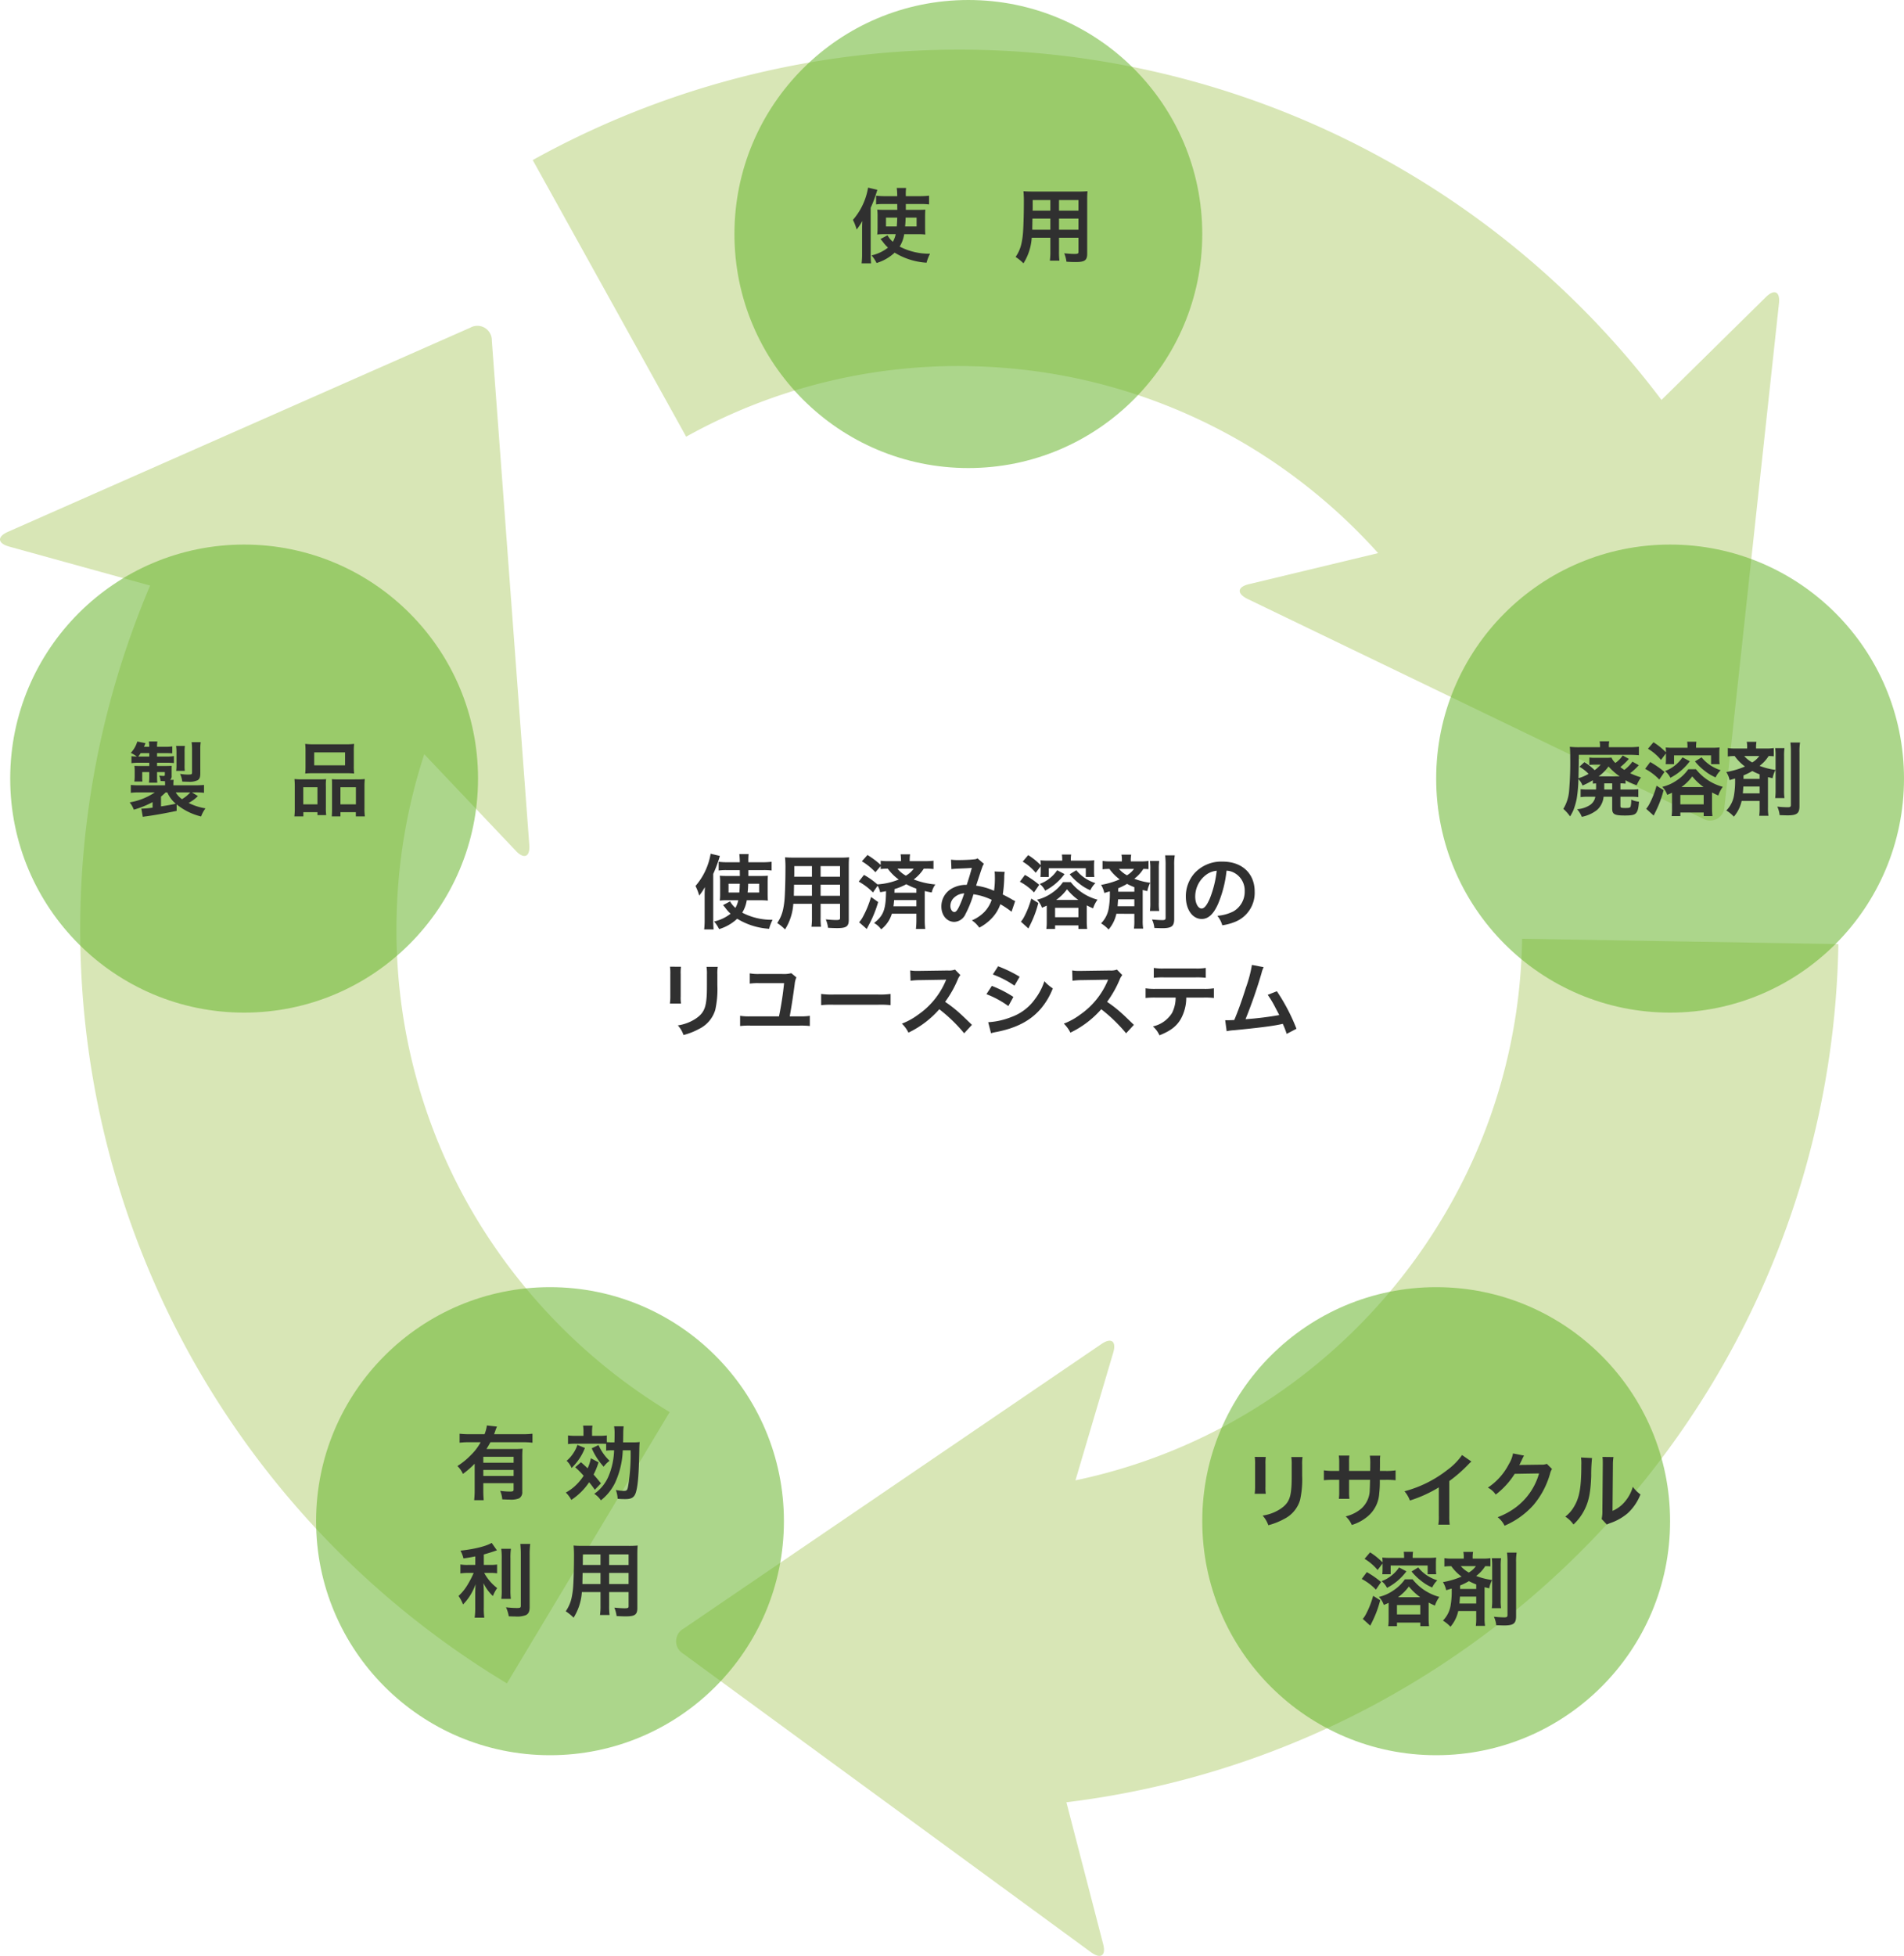 <svg xmlns="http://www.w3.org/2000/svg" width="423.269" height="434.585" viewBox="0 0 423.269 434.585"><defs><style>.a{fill:#d8e6b6;}.b{fill:#69b52d;opacity:0.55;}.c{fill:#303030;}</style></defs><path class="a" d="M103.841,267.2l-.067-.122a124.571,124.571,0,0,1-15.618-62.723l0,0a124.872,124.872,0,0,1,6.158-36.768l20.367,21.468c1.833,1.952,3.185,1.332,2.984-1.322L109.339,75.691a3.217,3.217,0,0,0-4.809-2.875L1.764,118.168c-2.446,1.078-2.327,2.533.226,3.267l31.382,8.673a195.416,195.416,0,0,0,8.939,171.081l.068.122a196.055,196.055,0,0,0,70.315,72.729l36.177-60.285A126.826,126.826,0,0,1,103.841,267.2ZM152.662,96.959a124.49,124.49,0,0,1,62.714-15.607l.008.015a124.717,124.717,0,0,1,62.3,17.8A126.751,126.751,0,0,1,306.364,122.9l-28.719,6.9c-2.589.613-2.737,2.073-.36,3.254l101.221,48.8a3.2,3.2,0,0,0,4.868-2.7L395.468,67.456c.313-2.673-1.019-3.312-2.91-1.439l-23.2,22.848a195.478,195.478,0,0,0-250.8-53.372l-.13.072,34.117,61.474C152.582,97.014,152.623,96.981,152.662,96.959Zm92.576,335.01-8.173-31.514a194.728,194.728,0,0,0,70.925-23.014c.057-.032.082-.05.124-.074A195.443,195.443,0,0,0,408.679,209.773l-70.311-1.185a123.79,123.79,0,0,1-17.825,62.26A125.817,125.817,0,0,1,274,315.89c-.043.023-.065.045-.122.077a124.051,124.051,0,0,1-34.8,12.958l8.4-28.381c.754-2.544-.436-3.411-2.625-1.907l-92.884,63.232a3.205,3.205,0,0,0-.07,5.583l90.65,66.334C244.71,435.361,245.913,434.533,245.238,431.969Z"/><circle class="b" cx="215.269" cy="52" r="52"/><path class="c" d="M191.646,51.113c0-.559,0-.847.054-2A14.259,14.259,0,0,1,190.439,51a11.22,11.22,0,0,0-.828-2.142,14.6,14.6,0,0,0,3.367-7.166l2.053.486a28.619,28.619,0,0,1-1.477,4V56.424a19.367,19.367,0,0,0,.091,2.089h-2.107a18,18,0,0,0,.108-2.106Zm9.362.918A7.28,7.28,0,0,1,200,54.786a14.1,14.1,0,0,0,6.752,1.585,9.718,9.718,0,0,0-.774,2,15.363,15.363,0,0,1-7.094-2.233,10.185,10.185,0,0,1-4.015,2.3,8.367,8.367,0,0,0-1.117-1.693,9.108,9.108,0,0,0,3.656-1.728,8.289,8.289,0,0,1-1.117-1.242,8.517,8.517,0,0,0-.558-.666l1.566-.829a5.106,5.106,0,0,0,1.189,1.44,5.643,5.643,0,0,0,.63-1.692h-2.647a11.773,11.773,0,0,0-1.458.072,12.715,12.715,0,0,0,.072-1.513v-2.5a10.57,10.57,0,0,0-.072-1.511c.54.036.81.053,1.674.053h2.791l-.018-1.3h-2.971a12.211,12.211,0,0,0-1.728.091V43.478a15.378,15.378,0,0,0,1.944.108h2.755a14.157,14.157,0,0,0-.108-1.818h2.071a12.582,12.582,0,0,0-.054,1.818H204.5a16.512,16.512,0,0,0,2.035-.108v1.945a13.312,13.312,0,0,0-1.8-.091h-3.367v1.3h2.647c.81,0,1.188-.017,1.692-.053-.036.45-.054.9-.054,1.566v2.322c0,.865.018,1.206.054,1.639a15.265,15.265,0,0,0-1.747-.072Zm-4.05-3.673v1.963h2.394c.072-.811.072-.955.108-1.963Zm4.375,0c-.037.936-.054,1.278-.126,1.963h2.556V48.358Z"/><path class="c" d="M229.356,52.823a12.088,12.088,0,0,1-1.836,5.69,10.833,10.833,0,0,0-1.747-1.423,8.229,8.229,0,0,0,1.314-3.043,18.063,18.063,0,0,0,.361-2.755c.09-1.511.162-4.069.162-6.193a24.594,24.594,0,0,0-.09-2.611c.63.054,1.1.072,2.07.072h10.1a20.027,20.027,0,0,0,2.071-.072c-.054.612-.072,1.062-.072,2.035V56.352c0,1.5-.54,1.873-2.593,1.873-.558,0-1.476-.036-2.016-.072a7.287,7.287,0,0,0-.5-1.873c.9.091,1.692.144,2.268.144.739,0,.9-.072.9-.45V52.823h-4.322v2.953a15.788,15.788,0,0,0,.09,2.142h-2.125a14.793,14.793,0,0,0,.109-2.124V52.823Zm4.142-4.249h-3.98c0,.522-.018.882-.018,1.134-.018.846-.018.972-.018,1.332H233.5Zm0-4.123h-3.925v1.854l-.019.5H233.5Zm6.248,2.358V44.451h-4.322v2.358Zm0,4.231V48.574h-4.322V51.04Z"/><path class="c" d="M156.646,199.113c0-.559,0-.847.054-2a14.259,14.259,0,0,1-1.261,1.89,11.22,11.22,0,0,0-.828-2.142,14.6,14.6,0,0,0,3.367-7.166l2.053.486a28.619,28.619,0,0,1-1.477,4v10.245a19.367,19.367,0,0,0,.091,2.089h-2.107a18,18,0,0,0,.108-2.106Zm9.362.918A7.28,7.28,0,0,1,165,202.786a14.1,14.1,0,0,0,6.752,1.585,9.718,9.718,0,0,0-.774,2,15.363,15.363,0,0,1-7.094-2.233,10.185,10.185,0,0,1-4.015,2.305,8.367,8.367,0,0,0-1.117-1.693,9.108,9.108,0,0,0,3.656-1.728,8.289,8.289,0,0,1-1.117-1.242,8.517,8.517,0,0,0-.558-.666l1.566-.829a5.106,5.106,0,0,0,1.189,1.44,5.643,5.643,0,0,0,.63-1.692h-2.647a11.773,11.773,0,0,0-1.458.072,12.715,12.715,0,0,0,.072-1.513v-2.5a10.57,10.57,0,0,0-.072-1.511c.54.036.81.053,1.674.053h2.791l-.018-1.3h-2.971a12.211,12.211,0,0,0-1.728.091v-1.945a15.378,15.378,0,0,0,1.944.108h2.755a14.157,14.157,0,0,0-.108-1.818h2.071a12.582,12.582,0,0,0-.054,1.818H169.5a16.512,16.512,0,0,0,2.035-.108v1.945a13.312,13.312,0,0,0-1.8-.091h-3.367v1.3h2.647c.81,0,1.188-.017,1.692-.053-.036.45-.054.9-.054,1.566v2.322c0,.865.018,1.206.054,1.639a15.265,15.265,0,0,0-1.747-.072Zm-4.05-3.673v1.963h2.394c.072-.811.072-.955.108-1.963Zm4.375,0c-.037.936-.054,1.278-.126,1.963h2.556v-1.963Z"/><path class="c" d="M176.356,200.823a12.088,12.088,0,0,1-1.836,5.69,10.79,10.79,0,0,0-1.747-1.423,8.229,8.229,0,0,0,1.314-3.043,18.063,18.063,0,0,0,.361-2.755c.09-1.511.162-4.069.162-6.193a24.325,24.325,0,0,0-.09-2.611c.63.054,1.1.072,2.07.072h10.1a20.027,20.027,0,0,0,2.071-.072c-.054.612-.072,1.062-.072,2.035v11.829c0,1.5-.54,1.873-2.593,1.873-.558,0-1.476-.036-2.016-.072a7.287,7.287,0,0,0-.5-1.873c.9.091,1.692.144,2.268.144.739,0,.9-.072.9-.45v-3.151h-4.322v2.953a15.788,15.788,0,0,0,.09,2.142H180.39a14.98,14.98,0,0,0,.108-2.124v-2.971Zm4.142-4.249h-3.98c0,.522-.018.882-.018,1.134-.018.846-.018.972-.018,1.332H180.5Zm0-4.123h-3.926v1.854l-.018.5H180.5Zm6.248,2.358v-2.358h-4.322v2.358Zm0,4.231v-2.466h-4.322v2.466Z"/><path class="c" d="M192.07,194.4a15.942,15.942,0,0,1,2.971,2.107,15,15,0,0,0,4.753-1.081,10.666,10.666,0,0,1-2.431-2.412,9.1,9.1,0,0,0-1.584.09v-.666l-1.171,1.368a14.1,14.1,0,0,0-3.006-2.43l1.242-1.405a20.093,20.093,0,0,1,2.935,2.2v-.918a12.211,12.211,0,0,0,1.836.089H200.3v-.215a9.152,9.152,0,0,0-.09-1.3h2.106a8.854,8.854,0,0,0-.089,1.278v.234h3.385a16.412,16.412,0,0,0,1.908-.089V193.1a10.89,10.89,0,0,0-1.747-.09h-.414a9.138,9.138,0,0,1-2.232,2.4,17.592,17.592,0,0,0,4.807,1.116,4.765,4.765,0,0,0-.81,1.782c-.756-.143-.972-.179-1.548-.324v6.374a15.826,15.826,0,0,0,.108,2.053h-2.071a16.539,16.539,0,0,0,.108-2.071V203.02h-5.456a6.935,6.935,0,0,1-2.376,3.475,4.647,4.647,0,0,0-1.585-1.405c2.107-1.638,2.629-3.007,2.665-7.076-.414.09-.648.126-1.314.234a4.139,4.139,0,0,0-.559-1.44l-1.026,1.494a13.45,13.45,0,0,0-3.169-2.412Zm3.151,6.032a25.966,25.966,0,0,1-1.855,4.682c-.108.18-.324.612-.684,1.3l-1.693-1.494a5.732,5.732,0,0,0,.72-.991,22.189,22.189,0,0,0,1.927-4.628Zm3.547-.432c-.037.576-.072.828-.144,1.369h5.095V200Zm4.951-2.539a16.465,16.465,0,0,1-2.251-.99,13.084,13.084,0,0,1-2.611,1.08c0,.4,0,.4-.018.811h4.88Zm-4.213-4.447a6.111,6.111,0,0,0,1.872,1.548,5.418,5.418,0,0,0,1.747-1.548Z"/><path class="c" d="M211.42,191.01a10.681,10.681,0,0,0,1.819.09c1.08,0,2.682-.072,3.348-.162a1.357,1.357,0,0,0,.721-.216l1.422,1.225a2.686,2.686,0,0,0-.378.756c-.09.215-1.188,3.529-1.351,4.086a14.757,14.757,0,0,1,3.98,1.135,19.558,19.558,0,0,0,.18-3.331,5.409,5.409,0,0,0-.072-.954l2.268.09a5.925,5.925,0,0,0-.107,1.206,30.154,30.154,0,0,1-.325,3.817c.576.288,1.369.7,1.927,1.027a6.356,6.356,0,0,0,.828.432l-.809,2.376a18.392,18.392,0,0,0-2.486-1.673,8.508,8.508,0,0,1-1.962,3.168,10.433,10.433,0,0,1-2.719,2.035,6.493,6.493,0,0,0-1.639-1.62,8.475,8.475,0,0,0,2.791-1.891,7.342,7.342,0,0,0,1.6-2.665,13.761,13.761,0,0,0-4.051-1.242,23.972,23.972,0,0,1-1.783,4.428,2.845,2.845,0,0,1-2.467,1.711c-1.657,0-2.881-1.458-2.881-3.421a4.531,4.531,0,0,1,2.233-3.943,6.411,6.411,0,0,1,3.4-.864c.468-1.422.684-2.107,1.134-3.763-.918.071-1.35.09-3.114.162a14,14,0,0,0-1.423.108Zm.54,8.571a2.53,2.53,0,0,0-.684,1.728c0,.738.4,1.333.882,1.333.342,0,.613-.324,1.027-1.135a23.59,23.59,0,0,0,1.17-3.007A3.557,3.557,0,0,0,211.96,199.581Z"/><path class="c" d="M227.853,194.4a20.832,20.832,0,0,1,3.17,2.2l-1.152,1.693a12.236,12.236,0,0,0-3.152-2.377Zm2.971,6.248a23.621,23.621,0,0,1-1.674,4.573c-.18.361-.234.5-.342.685a3.508,3.508,0,0,0-.18.4l-1.675-1.512a5.743,5.743,0,0,0,.738-1.117,19.554,19.554,0,0,0,1.566-4.015Zm-.576-6.716a11.221,11.221,0,0,0-2.9-2.484L228.574,190a14.864,14.864,0,0,1,2.773,2.233,7.259,7.259,0,0,0-.055-1.08,13.978,13.978,0,0,0,1.747.071h3.1a8.789,8.789,0,0,0-.072-1.351h2.053a8.324,8.324,0,0,0-.073,1.351h3.314a16.7,16.7,0,0,0,1.908-.071,12.775,12.775,0,0,0-.054,1.3V193.6a7.772,7.772,0,0,0,.072,1.261h-1.909v-1.946h-8.228v1.946h-1.855a11.355,11.355,0,0,0,.055-1.171v-1.224Zm2.449,7.292c-.36.18-.522.235-1.063.469a4.8,4.8,0,0,0-1.1-1.783,9.318,9.318,0,0,0,3.222-1.441A9.535,9.535,0,0,0,236.316,196h1.711a11.366,11.366,0,0,0,5.959,3.907,6.73,6.73,0,0,0-.99,1.926c-.666-.288-.918-.414-1.405-.666v3.494a15.3,15.3,0,0,0,.09,1.746h-1.944v-.792h-5.186v.792h-1.944a10.694,10.694,0,0,0,.09-1.693v-3.493Zm3.961-7a12.639,12.639,0,0,1-4.321,3.673,4.286,4.286,0,0,0-1.207-1.494,7.456,7.456,0,0,0,2.233-1.261,7.62,7.62,0,0,0,1.656-1.782Zm-2.107,9.579h5.186v-2.088h-5.186Zm5.168-3.835a12.957,12.957,0,0,1-2.52-2.377,10.432,10.432,0,0,1-2.413,2.377Zm-.45-6.608a8.865,8.865,0,0,0,1.729,1.62,9.368,9.368,0,0,0,2.52,1.242,5.557,5.557,0,0,0-1.134,1.585,9.8,9.8,0,0,1-2.3-1.35,12.919,12.919,0,0,1-2.288-2.2Z"/><path class="c" d="M248.176,203.038a7.972,7.972,0,0,1-1.728,3.493,7.993,7.993,0,0,0-1.675-1.368,6.213,6.213,0,0,0,1.711-3.4,19.029,19.029,0,0,0,.234-3.709c-.522.145-.612.181-1.224.361a5.718,5.718,0,0,0-.721-1.8,18.411,18.411,0,0,0,4.142-1.225,9.983,9.983,0,0,1-2.288-2.322,12.521,12.521,0,0,0-1.53.09v-1.872a9.429,9.429,0,0,0,1.711.107H249.4v-.143a5.82,5.82,0,0,0-.091-1.351h2.161a7.023,7.023,0,0,0-.09,1.332v.162h2.233a9.429,9.429,0,0,0,1.711-.107v1.836a11.04,11.04,0,0,0-1.153-.054,7.887,7.887,0,0,1-2.016,2.179,15.178,15.178,0,0,0,3.547.9,6.776,6.776,0,0,0-.649,1.855c-.5-.126-.666-.163-1.026-.252V204.5a10.317,10.317,0,0,0,.108,1.835h-2.052a11.793,11.793,0,0,0,.089-1.818v-1.476Zm.378-3.206c-.036.595-.072,1.045-.107,1.532h3.726v-1.532Zm3.619-2.7a14.57,14.57,0,0,1-1.62-.738,15.282,15.282,0,0,1-1.963.972v.774h3.583Zm-3.421-4.069a6.228,6.228,0,0,0,1.783,1.422,5.309,5.309,0,0,0,1.566-1.422ZM257.7,191.3a11.917,11.917,0,0,0-.09,1.837V200.5a11.555,11.555,0,0,0,.09,1.909H255.63a12.54,12.54,0,0,0,.09-1.927v-7.31a11.738,11.738,0,0,0-.09-1.873Zm3.457-1.242a12.559,12.559,0,0,0-.126,2.179v11.937c0,1.639-.558,2.071-2.719,2.071-.09,0-.666-.018-1.692-.054a5.722,5.722,0,0,0-.523-1.891,22.267,22.267,0,0,0,2.305.144c.576,0,.721-.108.721-.54V192.271a16.677,16.677,0,0,0-.109-2.215Z"/><path class="c" d="M270.8,200.805c-1.026,2.322-2.178,3.385-3.654,3.385-2.053,0-3.529-2.088-3.529-4.987a7.737,7.737,0,0,1,1.98-5.24,8.084,8.084,0,0,1,6.193-2.52c4.322,0,7.131,2.628,7.131,6.68a6.935,6.935,0,0,1-4.376,6.715,11.722,11.722,0,0,1-2.826.756,5.75,5.75,0,0,0-1.1-2.106,9.572,9.572,0,0,0,3.583-.99,5.042,5.042,0,0,0,2.5-4.5,4.463,4.463,0,0,0-2.214-4,3.938,3.938,0,0,0-1.819-.54A26.011,26.011,0,0,1,270.8,200.805Zm-2.646-6.446a6.028,6.028,0,0,0-2.448,4.862c0,1.476.629,2.647,1.421,2.647.6,0,1.206-.756,1.855-2.305a23.79,23.79,0,0,0,1.5-6.086A4.582,4.582,0,0,0,268.157,194.359Z"/><path class="c" d="M151.391,214.812a9.162,9.162,0,0,0-.072,1.621V221.4a8.7,8.7,0,0,0,.072,1.585h-2.467a13,13,0,0,0,.09-1.621v-4.952a11.374,11.374,0,0,0-.072-1.62Zm8.174.019a8.525,8.525,0,0,0-.09,1.673v2.431a21.227,21.227,0,0,1-.468,5.456,6.892,6.892,0,0,1-3.547,4.2,15.231,15.231,0,0,1-3.511,1.387,6.129,6.129,0,0,0-1.261-2.142,9.728,9.728,0,0,0,3.89-1.441c1.693-1.117,2.287-2.215,2.485-4.592.072-.774.09-1.566.09-3.007V216.54a9.473,9.473,0,0,0-.09-1.709Z"/><path class="c" d="M177.043,217.171a4.733,4.733,0,0,0-.378,1.494c-.432,3.187-.63,4.465-1.1,7.166h2.124a12.8,12.8,0,0,0,2.341-.125v2.268a17.96,17.96,0,0,0-2.3-.09H166.852a18.139,18.139,0,0,0-2.323.09v-2.268a12.919,12.919,0,0,0,2.359.125h6.284a70.794,70.794,0,0,0,1.134-7.381h-5.618a12.145,12.145,0,0,0-2.016.107v-2.286a10.065,10.065,0,0,0,2,.143h5.24a6.883,6.883,0,0,0,2-.179Z"/><path class="c" d="M182.547,220.844a17.7,17.7,0,0,0,2.917.126h9.6a17.684,17.684,0,0,0,2.917-.126v2.5a19.553,19.553,0,0,0-2.935-.091h-9.561a19.57,19.57,0,0,0-2.935.091Z"/><path class="c" d="M214.339,229.594a34.658,34.658,0,0,0-5.527-5.347,21.4,21.4,0,0,1-6.86,5.2,7.231,7.231,0,0,0-1.458-2,14.866,14.866,0,0,0,3.6-1.981,17.347,17.347,0,0,0,6.05-7.328l.2-.468c-.288.018-.288.018-5.96.108a14.185,14.185,0,0,0-1.962.144l-.072-2.3a7.957,7.957,0,0,0,1.585.108h.432l6.338-.091a3.9,3.9,0,0,0,1.6-.2l1.188,1.223a3.484,3.484,0,0,0-.576.973,23.813,23.813,0,0,1-2.809,4.97,27.824,27.824,0,0,1,3.331,2.61c.45.4.45.4,2.629,2.5Z"/><path class="c" d="M220.492,219.061a25.428,25.428,0,0,1,4.789,2.449l-1.115,2.034a21.163,21.163,0,0,0-4.88-2.646Zm-.81,8.066a16.425,16.425,0,0,0,5.2-1.17,11,11,0,0,0,5.2-3.96,13.328,13.328,0,0,0,2.088-3.98,9.332,9.332,0,0,0,1.873,1.6,15.707,15.707,0,0,1-2.7,4.555c-2.287,2.629-5.348,4.232-9.777,5.114a11.161,11.161,0,0,0-1.26.288Zm2.2-12.422a28.72,28.72,0,0,1,4.789,2.322l-1.152,1.98a21.159,21.159,0,0,0-4.807-2.484Z"/><path class="c" d="M250.339,229.594a34.616,34.616,0,0,0-5.527-5.347,21.4,21.4,0,0,1-6.86,5.2,7.211,7.211,0,0,0-1.458-2,14.866,14.866,0,0,0,3.6-1.981,17.347,17.347,0,0,0,6.05-7.328l.2-.468c-.288.018-.288.018-5.96.108a14.226,14.226,0,0,0-1.963.144l-.071-2.3a7.963,7.963,0,0,0,1.585.108h.432l6.338-.091a3.907,3.907,0,0,0,1.6-.2l1.189,1.223a3.46,3.46,0,0,0-.577.973,23.813,23.813,0,0,1-2.809,4.97,27.824,27.824,0,0,1,3.331,2.61c.45.4.45.4,2.629,2.5Z"/><path class="c" d="M263.712,221.655a9.77,9.77,0,0,1-1.26,4.843c-.954,1.584-2.269,2.575-4.7,3.546a5.72,5.72,0,0,0-1.458-1.98,6.69,6.69,0,0,0,4.267-3.007,7.631,7.631,0,0,0,.792-3.4H256.96a17.652,17.652,0,0,0-2.287.09V219.6a12.78,12.78,0,0,0,2.324.126h10.532a12.9,12.9,0,0,0,2.323-.126v2.143a17.633,17.633,0,0,0-2.287-.09Zm-7.22-6.591a12.218,12.218,0,0,0,2.323.126h6.914a12.212,12.212,0,0,0,2.322-.126v2.2a16.948,16.948,0,0,0-2.286-.09h-6.986a16.966,16.966,0,0,0-2.287.09Z"/><path class="c" d="M280.919,214.9a5.565,5.565,0,0,0-.467,1.3,106.527,106.527,0,0,1-3.566,10.262,70.586,70.586,0,0,0,7.49-.918c-.2-.431-.414-.828-.845-1.638a22.241,22.241,0,0,0-1.711-2.863l2.035-.793a42.16,42.16,0,0,1,4.357,8.337l-2.178,1.135a18.742,18.742,0,0,0-.865-2.233c-.234.054-.234.054-.648.144-1.818.378-4.808.756-10.191,1.279a9.871,9.871,0,0,0-1.638.215l-.324-2.43h.467c.361,0,.792-.018,1.549-.054.954-2.269,1.674-4.3,2.611-7.257a28.471,28.471,0,0,0,1.314-4.987Z"/><circle class="b" cx="371.269" cy="173" r="52"/><path class="c" d="M354.814,174.073a6.392,6.392,0,0,0-.721.053v-.755a18.636,18.636,0,0,1-2.287,1.169,4.113,4.113,0,0,0-.918-1.44,30.276,30.276,0,0,1-.378,4.357,15.316,15.316,0,0,1-.7,2.467,10.054,10.054,0,0,1-.774,1.477,9.553,9.553,0,0,0-1.5-1.675,9.03,9.03,0,0,0,1.279-3.925,75.245,75.245,0,0,0,.252-7.526v-.738c-.018-.72-.036-1.1-.09-1.6a18.151,18.151,0,0,0,2.286.09h4.43v-.288a5.8,5.8,0,0,0-.091-1.027h2.143a4.5,4.5,0,0,0-.09,1.063v.252h4.592a18.109,18.109,0,0,0,2.088-.108v1.891c-.648-.055-1.206-.091-1.963-.091h-11.4v1.045c0,.882,0,.882-.072,4.159a10.925,10.925,0,0,0,2.251-.972,9.168,9.168,0,0,0-2.034-1.584l1.1-1.027a12.456,12.456,0,0,1,2.27,1.783,7.093,7.093,0,0,0,1.349-1.225h-1.152a9.459,9.459,0,0,0-1.368.072v-1.656a9.465,9.465,0,0,0,1.368.072h2.125a13.751,13.751,0,0,0,1.44-.054,3.172,3.172,0,0,0,.865,1.188,6.587,6.587,0,0,0,1.62-1.656l1.368.756a13.672,13.672,0,0,1-1.891,1.818,10.41,10.41,0,0,0,.883.631,7.914,7.914,0,0,0,1.8-1.837l1.422.792a13.761,13.761,0,0,1-1.926,1.783,16.047,16.047,0,0,0,2.412.918,9.757,9.757,0,0,0-.954,1.746,14.684,14.684,0,0,1-2.485-1.116v.774a7.332,7.332,0,0,0-1.134-.072v1.369h2.341a12,12,0,0,0,1.638-.072v1.765a10.855,10.855,0,0,0-1.674-.09h-2.305v2.016c0,.432.108.486,1.1.486.863,0,1.043-.054,1.169-.36a5.717,5.717,0,0,0,.126-1.5,5.465,5.465,0,0,0,1.729.469c-.108,1.494-.288,2.16-.7,2.574-.342.361-.973.487-2.412.487-2.36,0-2.846-.271-2.846-1.584v-2.593h-1.908A4.464,4.464,0,0,1,354.994,180a7.982,7.982,0,0,1-3.35,1.494A5.968,5.968,0,0,0,350.6,179.8a5.92,5.92,0,0,0,2.9-.954,2.785,2.785,0,0,0,1.152-1.818h-1.6a10.709,10.709,0,0,0-1.673.09v-1.765a12.727,12.727,0,0,0,1.62.072h1.8c.019-.253.019-.379.019-.558Zm.846-1.567h4.411a13.632,13.632,0,0,1-2.486-2.2,9.794,9.794,0,0,1-2.195,2.2Zm.972,2.467v.45H358.4v-1.369h-1.764Z"/><path class="c" d="M366.853,169.319a20.832,20.832,0,0,1,3.17,2.2l-1.152,1.692a12.281,12.281,0,0,0-3.152-2.377Zm2.971,6.248a23.621,23.621,0,0,1-1.674,4.573c-.18.36-.234.505-.342.685a3.355,3.355,0,0,0-.18.4l-1.675-1.513a5.741,5.741,0,0,0,.738-1.116,19.554,19.554,0,0,0,1.566-4.015Zm-.576-6.716a11.221,11.221,0,0,0-2.9-2.484l1.225-1.441a14.864,14.864,0,0,1,2.773,2.233,7.25,7.25,0,0,0-.055-1.08,13.978,13.978,0,0,0,1.747.071h3.1a8.91,8.91,0,0,0-.072-1.351h2.053a8.442,8.442,0,0,0-.073,1.351h3.314a16.7,16.7,0,0,0,1.908-.071,12.754,12.754,0,0,0-.054,1.295v1.153a7.78,7.78,0,0,0,.072,1.261h-1.909v-1.946h-8.228v1.946h-1.855a11.355,11.355,0,0,0,.055-1.171v-1.224Zm2.449,7.292c-.361.18-.522.234-1.063.469a4.792,4.792,0,0,0-1.1-1.783,9.318,9.318,0,0,0,3.222-1.441,9.523,9.523,0,0,0,2.557-2.467h1.711a11.361,11.361,0,0,0,5.959,3.908,6.717,6.717,0,0,0-.99,1.926c-.666-.288-.918-.414-1.4-.666v3.493a15.311,15.311,0,0,0,.09,1.747h-1.944v-.792h-5.186v.792h-1.944a10.7,10.7,0,0,0,.09-1.693v-3.493Zm3.961-7a12.633,12.633,0,0,1-4.322,3.673,4.272,4.272,0,0,0-1.206-1.494,7.456,7.456,0,0,0,2.233-1.261,7.665,7.665,0,0,0,1.657-1.782Zm-2.107,9.579h5.186v-2.089h-5.186Zm5.168-3.835a12.957,12.957,0,0,1-2.52-2.377,10.432,10.432,0,0,1-2.413,2.377Zm-.45-6.608A8.865,8.865,0,0,0,380,169.9a9.368,9.368,0,0,0,2.52,1.242,5.557,5.557,0,0,0-1.134,1.585,9.833,9.833,0,0,1-2.3-1.35,12.885,12.885,0,0,1-2.288-2.2Z"/><path class="c" d="M387.176,177.961a7.97,7.97,0,0,1-1.728,3.494,8.028,8.028,0,0,0-1.675-1.369,6.207,6.207,0,0,0,1.711-3.4,19.029,19.029,0,0,0,.234-3.709c-.522.145-.612.181-1.224.36a5.722,5.722,0,0,0-.721-1.8,18.411,18.411,0,0,0,4.142-1.225,10,10,0,0,1-2.288-2.322,12.133,12.133,0,0,0-1.53.09v-1.872a9.521,9.521,0,0,0,1.711.107H388.4v-.144a5.816,5.816,0,0,0-.091-1.35h2.161a7.023,7.023,0,0,0-.09,1.332v.162h2.233a9.521,9.521,0,0,0,1.711-.107v1.835a11.06,11.06,0,0,0-1.153-.053,7.884,7.884,0,0,1-2.016,2.178,15.131,15.131,0,0,0,3.547.9,6.769,6.769,0,0,0-.649,1.854c-.5-.126-.666-.162-1.026-.252v6.752a10.322,10.322,0,0,0,.108,1.836h-2.052a11.8,11.8,0,0,0,.089-1.818v-1.477Zm.378-3.205c-.036.595-.072,1.045-.107,1.532h3.726v-1.532Zm3.619-2.7a14.57,14.57,0,0,1-1.62-.738,15.157,15.157,0,0,1-1.963.971v.775h3.583Zm-3.421-4.069a6.245,6.245,0,0,0,1.783,1.422,5.309,5.309,0,0,0,1.566-1.422Zm8.949-1.765a11.909,11.909,0,0,0-.09,1.837v7.364a11.533,11.533,0,0,0,.09,1.908H394.63a12.517,12.517,0,0,0,.09-1.926V168.1a11.738,11.738,0,0,0-.09-1.873Zm3.457-1.242a12.559,12.559,0,0,0-.126,2.179V179.1c0,1.639-.558,2.07-2.719,2.07-.09,0-.666-.017-1.692-.053a5.722,5.722,0,0,0-.523-1.891,22.267,22.267,0,0,0,2.305.144c.576,0,.721-.108.721-.54V167.2a16.666,16.666,0,0,0-.109-2.215Z"/><circle class="b" cx="54.269" cy="173" r="52"/><path class="c" d="M39.271,180.176c-2.773.576-4.736.918-6.645,1.189-.468.053-.54.072-.882.126l-.324-1.819h.18a19.466,19.466,0,0,0,2.323-.216v-1.224a21.286,21.286,0,0,1-4.177,1.675,5.685,5.685,0,0,0-.919-1.621,14.14,14.14,0,0,0,5.582-2.215h-3.4a12.645,12.645,0,0,0-1.927.091v-1.748a17.807,17.807,0,0,0,2,.073H36.7v-.307c0-.18-.018-.468-.036-.611-.4,0-.523-.019-.973-.036a3.938,3.938,0,0,0-.288-1.207,7.294,7.294,0,0,0,.936.09c.234,0,.307-.072.307-.306v-.558H34.913v.936c0,.576.018.99.054,1.423H33.112a11,11,0,0,0,.073-1.423v-.936H31.618v1.08a5.1,5.1,0,0,0,.054,1.027h-1.8l.018-.181a7.924,7.924,0,0,0,.053-.936v-1.35c0-.342-.018-.486-.053-1.027.27.018.792.037,1.206.037h2.089v-.721H30.844a10.977,10.977,0,0,0-1.621.09v-1.548a9.122,9.122,0,0,0,1.207.072,9.427,9.427,0,0,0-1.351-.81,6.217,6.217,0,0,0,1.441-2.521l1.818.359a6.06,6.06,0,0,1-.342.811h1.189a10,10,0,0,0-.091-1.188h1.891a7.486,7.486,0,0,0-.072,1.188h1.729a9.786,9.786,0,0,0,1.656-.09v1.549c-.5-.036-.918-.055-1.638-.055H34.913v.757h1.962A10.057,10.057,0,0,0,38.658,168v1.549a14.616,14.616,0,0,0-1.692-.072H34.913v.721h1.818c.667,0,1.009-.019,1.441-.037-.018.216-.018.415-.018.775v1.422a1.019,1.019,0,0,1-.342.919H38.6a7.531,7.531,0,0,0-.054.9v.307H43.3a18.482,18.482,0,0,0,2.052-.073v1.748a13.184,13.184,0,0,0-1.962-.091h-.721l1.333.81a8.271,8.271,0,0,1-2.071,1.531,12.842,12.842,0,0,0,3.745,1.207,6.875,6.875,0,0,0-.972,1.8,13.732,13.732,0,0,1-5.437-2.682ZM33.185,168.1v-.757H31.276a8.45,8.45,0,0,1-.54.757Zm2.61,11.073c1.783-.27,2.251-.36,3.277-.594a6.771,6.771,0,0,1-1.872-2.5h-.378c-.324.306-.667.631-1.027.919Zm3.277-3.1a4.864,4.864,0,0,0,1.387,1.5,7.936,7.936,0,0,0,1.836-1.5Zm.09-4.789a8.309,8.309,0,0,0,.072-1.225v-2.971a9.971,9.971,0,0,0-.09-1.35h1.963a8.3,8.3,0,0,0-.072,1.35v2.953a7.912,7.912,0,0,0,.054,1.243Zm5.366.467c0,.956-.144,1.333-.612,1.622a4.194,4.194,0,0,1-2.089.324c-.36,0-.864-.019-1.314-.036a5.208,5.208,0,0,0-.487-1.711,12.053,12.053,0,0,0,1.747.162,5.288,5.288,0,0,0,.7-.054c.162-.054.216-.144.216-.469v-5.149a12.508,12.508,0,0,0-.09-1.53h2.017a10.1,10.1,0,0,0-.09,1.62Z"/><path class="c" d="M65.53,174.829a17.114,17.114,0,0,0-.072-1.729,16.015,16.015,0,0,0,1.746.072h3.943c.522,0,.918-.017,1.351-.053a10.537,10.537,0,0,0-.054,1.566v4.808a12.437,12.437,0,0,0,.071,1.62H70.571v-.649H67.438v.937h-2a13.527,13.527,0,0,0,.091-1.945Zm1.89,3.889h3.151v-3.8H67.42Zm.5-11.83a13.747,13.747,0,0,0-.072-1.6,14.862,14.862,0,0,0,2.034.089h6.788a14.212,14.212,0,0,0,2.053-.089,12.872,12.872,0,0,0-.071,1.585V170.2a14.281,14.281,0,0,0,.071,1.673,16.8,16.8,0,0,0-1.872-.071h-7.13a16.817,16.817,0,0,0-1.873.071,14.939,14.939,0,0,0,.072-1.656Zm1.927,3.169H76.71v-2.881H69.851Zm9.65,3.115a12.425,12.425,0,0,0,1.6-.072,15.516,15.516,0,0,0-.072,1.729v4.645a12.508,12.508,0,0,0,.091,1.927H79.105v-.937H75.684v.937H73.758c.035-.5.054-.864.054-1.6v-5.2c0-.809,0-1.1-.036-1.475.414.036.792.053,1.332.053Zm-3.817,5.546h3.44v-3.8h-3.44Z"/><circle class="b" cx="319.269" cy="338" r="52"/><path class="c" d="M281.391,323.736a9.162,9.162,0,0,0-.072,1.621v4.969a8.707,8.707,0,0,0,.072,1.585h-2.467a13,13,0,0,0,.09-1.622v-4.951a11.365,11.365,0,0,0-.072-1.62Zm8.175.018a8.517,8.517,0,0,0-.091,1.674v2.431a21.186,21.186,0,0,1-.468,5.456,6.892,6.892,0,0,1-3.547,4.195,15.25,15.25,0,0,1-3.511,1.387,6.144,6.144,0,0,0-1.26-2.143,9.714,9.714,0,0,0,3.889-1.44c1.693-1.117,2.287-2.215,2.484-4.592.072-.774.091-1.566.091-3.007v-2.251a9.452,9.452,0,0,0-.091-1.71Z"/><path class="c" d="M304.594,326.832l.019-.809v-.576a11.587,11.587,0,0,0-.09-2h2.322a6.653,6.653,0,0,0-.072,1.207c0,1.1,0,1.1-.018,2.177h1.153a12.686,12.686,0,0,0,2.34-.126v2.2a18.127,18.127,0,0,0-2.305-.09h-1.206a21.855,21.855,0,0,1-.126,2.971,7.212,7.212,0,0,1-2.593,5.167,10,10,0,0,1-3.511,1.89,5.343,5.343,0,0,0-1.35-1.908,8.341,8.341,0,0,0,3.438-1.711A5.617,5.617,0,0,0,304.5,330.9c.037-.414.037-.846.073-2.088h-4.663v2.7a11.117,11.117,0,0,0,.071,1.513h-2.341a11.693,11.693,0,0,0,.072-1.549v-2.664h-1.1a18.108,18.108,0,0,0-2.305.09v-2.2a12.673,12.673,0,0,0,2.34.126h1.062v-1.8a9.492,9.492,0,0,0-.09-1.6h2.359a9.125,9.125,0,0,0-.071,1.548v1.854Z"/><path class="c" d="M327.1,324.745a7.534,7.534,0,0,0-.666.629,31.58,31.58,0,0,1-4.249,3.709v7.689a13.6,13.6,0,0,0,.091,2H319.75a10.25,10.25,0,0,0,.107-1.945v-6.338a29.185,29.185,0,0,1-6.428,2.917,6.755,6.755,0,0,0-1.206-2.053,26.287,26.287,0,0,0,9.453-4.681,14.408,14.408,0,0,0,3.349-3.367Z"/><path class="c" d="M345.024,326.4a3.352,3.352,0,0,0-.45,1.08,18.674,18.674,0,0,1-3.692,6.95,18.164,18.164,0,0,1-6.41,4.573,5.546,5.546,0,0,0-1.53-1.89,16.268,16.268,0,0,0,3.943-2.124,14.259,14.259,0,0,0,5.258-7.6l-5.42.09a17.61,17.61,0,0,1-4.213,4.609,4.787,4.787,0,0,0-1.747-1.548,13.846,13.846,0,0,0,4.664-5.221,6.728,6.728,0,0,0,.918-2.377l2.467.486a3.745,3.745,0,0,0-.307.558,4.035,4.035,0,0,0-.233.5l-.234.467a4.564,4.564,0,0,1-.288.577c.234-.018.522-.037.864-.037l3.943-.053a3.174,3.174,0,0,0,1.315-.181Z"/><path class="c" d="M353.913,323.97a37.628,37.628,0,0,0-.18,4.033c-.126,3.511-.523,5.546-1.458,7.4a11.484,11.484,0,0,1-2.485,3.331,6.4,6.4,0,0,0-1.819-1.747,7.389,7.389,0,0,0,1.855-2.071c1.3-2.07,1.711-4.393,1.711-9.434a8.943,8.943,0,0,0-.073-1.639Zm4.771-.216a9.854,9.854,0,0,0-.126,1.71l-.09,10.245a7.212,7.212,0,0,0,2.755-2.052,8.794,8.794,0,0,0,1.765-3.295,7.524,7.524,0,0,0,1.692,1.692,11.17,11.17,0,0,1-2.862,4.2,11.889,11.889,0,0,1-3.836,2.162,7.246,7.246,0,0,0-.773.324l-1.153-1.225a8.024,8.024,0,0,0,.161-1.908l.091-10.155v-.54a7.8,7.8,0,0,0-.072-1.189Z"/><path class="c" d="M303.853,349.319a20.832,20.832,0,0,1,3.17,2.2l-1.152,1.692a12.281,12.281,0,0,0-3.152-2.377Zm2.971,6.248a23.621,23.621,0,0,1-1.674,4.573c-.18.36-.234.5-.342.685a3.355,3.355,0,0,0-.18.4l-1.675-1.513a5.741,5.741,0,0,0,.738-1.116,19.554,19.554,0,0,0,1.566-4.015Zm-.576-6.716a11.221,11.221,0,0,0-2.9-2.484l1.225-1.441a14.864,14.864,0,0,1,2.773,2.233,7.25,7.25,0,0,0-.055-1.08,13.978,13.978,0,0,0,1.747.071h3.1a8.78,8.78,0,0,0-.072-1.351h2.053a8.324,8.324,0,0,0-.073,1.351h3.313a16.714,16.714,0,0,0,1.909-.071,12.754,12.754,0,0,0-.054,1.3v1.153a7.647,7.647,0,0,0,.073,1.261h-1.91v-1.946h-8.228v1.946h-1.855a11.355,11.355,0,0,0,.055-1.171v-1.224Zm2.449,7.292c-.36.18-.522.234-1.063.469a4.792,4.792,0,0,0-1.1-1.783,9.318,9.318,0,0,0,3.222-1.441,9.523,9.523,0,0,0,2.557-2.467h1.711a11.365,11.365,0,0,0,5.959,3.908,6.717,6.717,0,0,0-.99,1.926c-.666-.288-.918-.414-1.4-.666v3.493a15.311,15.311,0,0,0,.09,1.747h-1.944v-.792h-5.186v.792h-1.944a10.7,10.7,0,0,0,.09-1.693v-3.493Zm3.961-7a12.639,12.639,0,0,1-4.321,3.673,4.286,4.286,0,0,0-1.207-1.494,7.456,7.456,0,0,0,2.233-1.261,7.62,7.62,0,0,0,1.656-1.782Zm-2.107,9.579h5.186v-2.089h-5.186Zm5.168-3.835a12.957,12.957,0,0,1-2.52-2.377,10.432,10.432,0,0,1-2.413,2.377Zm-.45-6.608A8.865,8.865,0,0,0,317,349.9a9.368,9.368,0,0,0,2.52,1.242,5.557,5.557,0,0,0-1.134,1.585,9.813,9.813,0,0,1-2.3-1.35,12.919,12.919,0,0,1-2.288-2.2Z"/><path class="c" d="M324.176,357.961a7.97,7.97,0,0,1-1.728,3.494,8.028,8.028,0,0,0-1.675-1.369,6.214,6.214,0,0,0,1.711-3.4,19.029,19.029,0,0,0,.234-3.709c-.522.145-.613.181-1.224.36a5.7,5.7,0,0,0-.721-1.8,18.411,18.411,0,0,0,4.142-1.225,9.979,9.979,0,0,1-2.287-2.322,12.138,12.138,0,0,0-1.531.09v-1.872a9.521,9.521,0,0,0,1.711.107H325.4v-.144a5.879,5.879,0,0,0-.09-1.35h2.161a7.023,7.023,0,0,0-.09,1.332v.162h2.233a9.5,9.5,0,0,0,1.71-.107v1.835a11.033,11.033,0,0,0-1.153-.053,7.864,7.864,0,0,1-2.015,2.178,15.131,15.131,0,0,0,3.547.9,6.8,6.8,0,0,0-.649,1.854c-.5-.126-.666-.162-1.026-.252v6.752a10.322,10.322,0,0,0,.108,1.836h-2.052a11.8,11.8,0,0,0,.089-1.818v-1.477Zm.378-3.205c-.036.6-.072,1.045-.107,1.532h3.726v-1.532Zm3.619-2.7a14.667,14.667,0,0,1-1.621-.738,15.139,15.139,0,0,1-1.962.971v.775h3.583Zm-3.421-4.069a6.245,6.245,0,0,0,1.783,1.422,5.322,5.322,0,0,0,1.566-1.422Zm8.949-1.765a11.782,11.782,0,0,0-.09,1.837v7.364a11.42,11.42,0,0,0,.09,1.908H331.63a12.517,12.517,0,0,0,.09-1.926V348.1a11.738,11.738,0,0,0-.09-1.873Zm3.457-1.242a12.584,12.584,0,0,0-.125,2.179V359.1c0,1.639-.559,2.07-2.72,2.07-.09,0-.666-.017-1.692-.053a5.72,5.72,0,0,0-.522-1.891,22.234,22.234,0,0,0,2.305.144c.576,0,.72-.108.72-.54V347.2a16.666,16.666,0,0,0-.109-2.215Z"/><circle class="b" cx="122.269" cy="338" r="52"/><path class="c" d="M105.518,325.226a18.888,18.888,0,0,1-2.61,2.269,5.381,5.381,0,0,0-1.225-1.747,16.13,16.13,0,0,0,3.025-2.466,11.946,11.946,0,0,0,2.143-2.827h-2.539a17.823,17.823,0,0,0-2.143.108v-2a18.137,18.137,0,0,0,2.161.108h3.385a7.876,7.876,0,0,0,.522-1.944l2.251.252a8.065,8.065,0,0,0-.4,1.008c-.072.217-.108.306-.253.684h6.429a16.948,16.948,0,0,0,2.106-.108v2a17.358,17.358,0,0,0-2.106-.108h-7.239c-.324.594-.54.954-.882,1.512h6.158a16.469,16.469,0,0,0,1.872-.072c-.053.559-.072,1.135-.072,2.053v7.508a1.545,1.545,0,0,1-.684,1.458,4.762,4.762,0,0,1-2.107.289c-.414,0-.755-.018-1.656-.054a5.717,5.717,0,0,0-.468-1.891,15.684,15.684,0,0,0,2.089.162c.792,0,.9-.072.9-.5v-1.369h-6.734v1.531c0,.972.036,1.6.09,2.251H105.41a20.166,20.166,0,0,0,.108-2.269Zm8.661-1.53h-6.734v1.314h6.734Zm-6.734,2.917v1.332h6.734v-1.332Z"/><path class="c" d="M129.152,324.9c.7.612.9.793,1.476,1.35a9.006,9.006,0,0,0,.72-2.232l1.711.9a15.845,15.845,0,0,1-1.1,2.719c.613.7.883,1.008,1.639,1.963l-1.368,1.422c-.595-.864-.811-1.116-1.261-1.675a14.162,14.162,0,0,1-3.961,3.926,6.608,6.608,0,0,0-1.224-1.639,9.872,9.872,0,0,0,1.747-1.188,11.6,11.6,0,0,0,2.214-2.539,20.87,20.87,0,0,0-1.872-1.891Zm.882-3.169a12.281,12.281,0,0,1-2.971,4.447,4.6,4.6,0,0,0-1.1-1.6,7.432,7.432,0,0,0,1.476-1.658,7.243,7.243,0,0,0,.919-1.872Zm6.194.522a9.391,9.391,0,0,0-1.477.073v-1.513c-.288-.018-.774-.036-1.44-.036h-5.348a12.641,12.641,0,0,0-1.692.09v-1.926a11.848,11.848,0,0,0,1.765.09h1.674v-.775a8.591,8.591,0,0,0-.09-1.494h2.089a9.123,9.123,0,0,0-.09,1.494v.775h1.494a11.543,11.543,0,0,0,1.783-.09v1.494a11.818,11.818,0,0,0,1.35.054h.342c.037-.811.037-1.351.037-1.927a8.679,8.679,0,0,0-.109-1.638h2.125a12.958,12.958,0,0,0-.091,1.584c-.017,1.206-.017,1.62-.035,1.981h1.855a13.165,13.165,0,0,0,1.836-.073c-.054.5-.073.991-.09,2.125-.09,4.808-.288,7.382-.72,8.95-.343,1.187-.937,1.6-2.359,1.6a17.084,17.084,0,0,1-1.729-.071,6.557,6.557,0,0,0-.395-1.945,12.661,12.661,0,0,0,1.728.2c.72,0,.846-.144,1.026-1.242a42.971,42.971,0,0,0,.522-7.779h-1.746a18.8,18.8,0,0,1-1.711,7.22,11.164,11.164,0,0,1-3.15,3.89,4.719,4.719,0,0,0-1.477-1.441,9.061,9.061,0,0,0,3.15-3.853,16.1,16.1,0,0,0,1.261-5.816Zm-3.169-1.17a10.711,10.711,0,0,0,2.448,3.494,6.442,6.442,0,0,0-1.314,1.313,14.72,14.72,0,0,1-2.647-4.087Z"/><path class="c" d="M105.663,345.825c-1.171.234-1.549.288-2.629.45a7.231,7.231,0,0,0-.667-1.729c2.971-.305,5.816-1.008,6.932-1.728l1.171,1.656c-1.3.45-2.125.7-2.917.919v2.322h1.44a8.722,8.722,0,0,0,1.513-.09v1.962a9.538,9.538,0,0,0-1.548-.089h-1.315a10.658,10.658,0,0,0,2.881,3.367,8.366,8.366,0,0,0-.955,1.764,9.938,9.938,0,0,1-2.106-2.881c.054.613.09,1.351.09,2.269v3.133a14.983,14.983,0,0,0,.108,2.287h-2.143a15.731,15.731,0,0,0,.127-2.287v-3.007c0-.72.035-1.549.089-2.16a13.427,13.427,0,0,1-1.224,2.538,12.1,12.1,0,0,1-1.567,1.98,9.481,9.481,0,0,0-1.008-1.889A10.966,10.966,0,0,0,103.9,352.2a21.9,21.9,0,0,0,1.4-2.7h-1.3a10.791,10.791,0,0,0-1.657.108v-2a8.349,8.349,0,0,0,1.693.108h1.621Zm7.921-1.693a13.84,13.84,0,0,0-.107,2.179v6.806a15,15,0,0,0,.09,2.142h-2.125a13.8,13.8,0,0,0,.09-2.106v-6.842a14.1,14.1,0,0,0-.108-2.179Zm4.286-1.08a18.824,18.824,0,0,0-.126,2.448v11.578c0,.955-.234,1.476-.81,1.783a5.528,5.528,0,0,1-2.5.305c-.45,0-.72,0-1.332-.036a7.989,7.989,0,0,0-.613-2,22.453,22.453,0,0,0,2.377.162c.792,0,.918-.072.918-.54V345.5c0-.9-.035-1.656-.108-2.448Z"/><path class="c" d="M129.35,353.747a12.081,12.081,0,0,1-1.837,5.69,10.785,10.785,0,0,0-1.746-1.423,8.222,8.222,0,0,0,1.315-3.043,18.341,18.341,0,0,0,.359-2.755c.091-1.511.162-4.069.162-6.193a24.325,24.325,0,0,0-.09-2.611c.631.054,1.1.072,2.071.072h10.1a20,20,0,0,0,2.07-.072c-.053.612-.072,1.062-.072,2.035v11.829c0,1.5-.54,1.873-2.592,1.873-.558,0-1.476-.036-2.017-.072a7.276,7.276,0,0,0-.5-1.873c.9.09,1.692.144,2.268.144.739,0,.9-.072.9-.45v-3.151h-4.322V356.7a15.958,15.958,0,0,0,.09,2.142h-2.124a14.68,14.68,0,0,0,.108-2.124v-2.971Zm4.141-4.249h-3.979c0,.522-.018.882-.018,1.134-.018.846-.018.972-.018,1.332h4.015Zm0-4.124h-3.925v1.855l-.018.5h3.943Zm6.248,2.359v-2.359h-4.322v2.359Zm0,4.231V349.5h-4.322v2.466Z"/></svg>